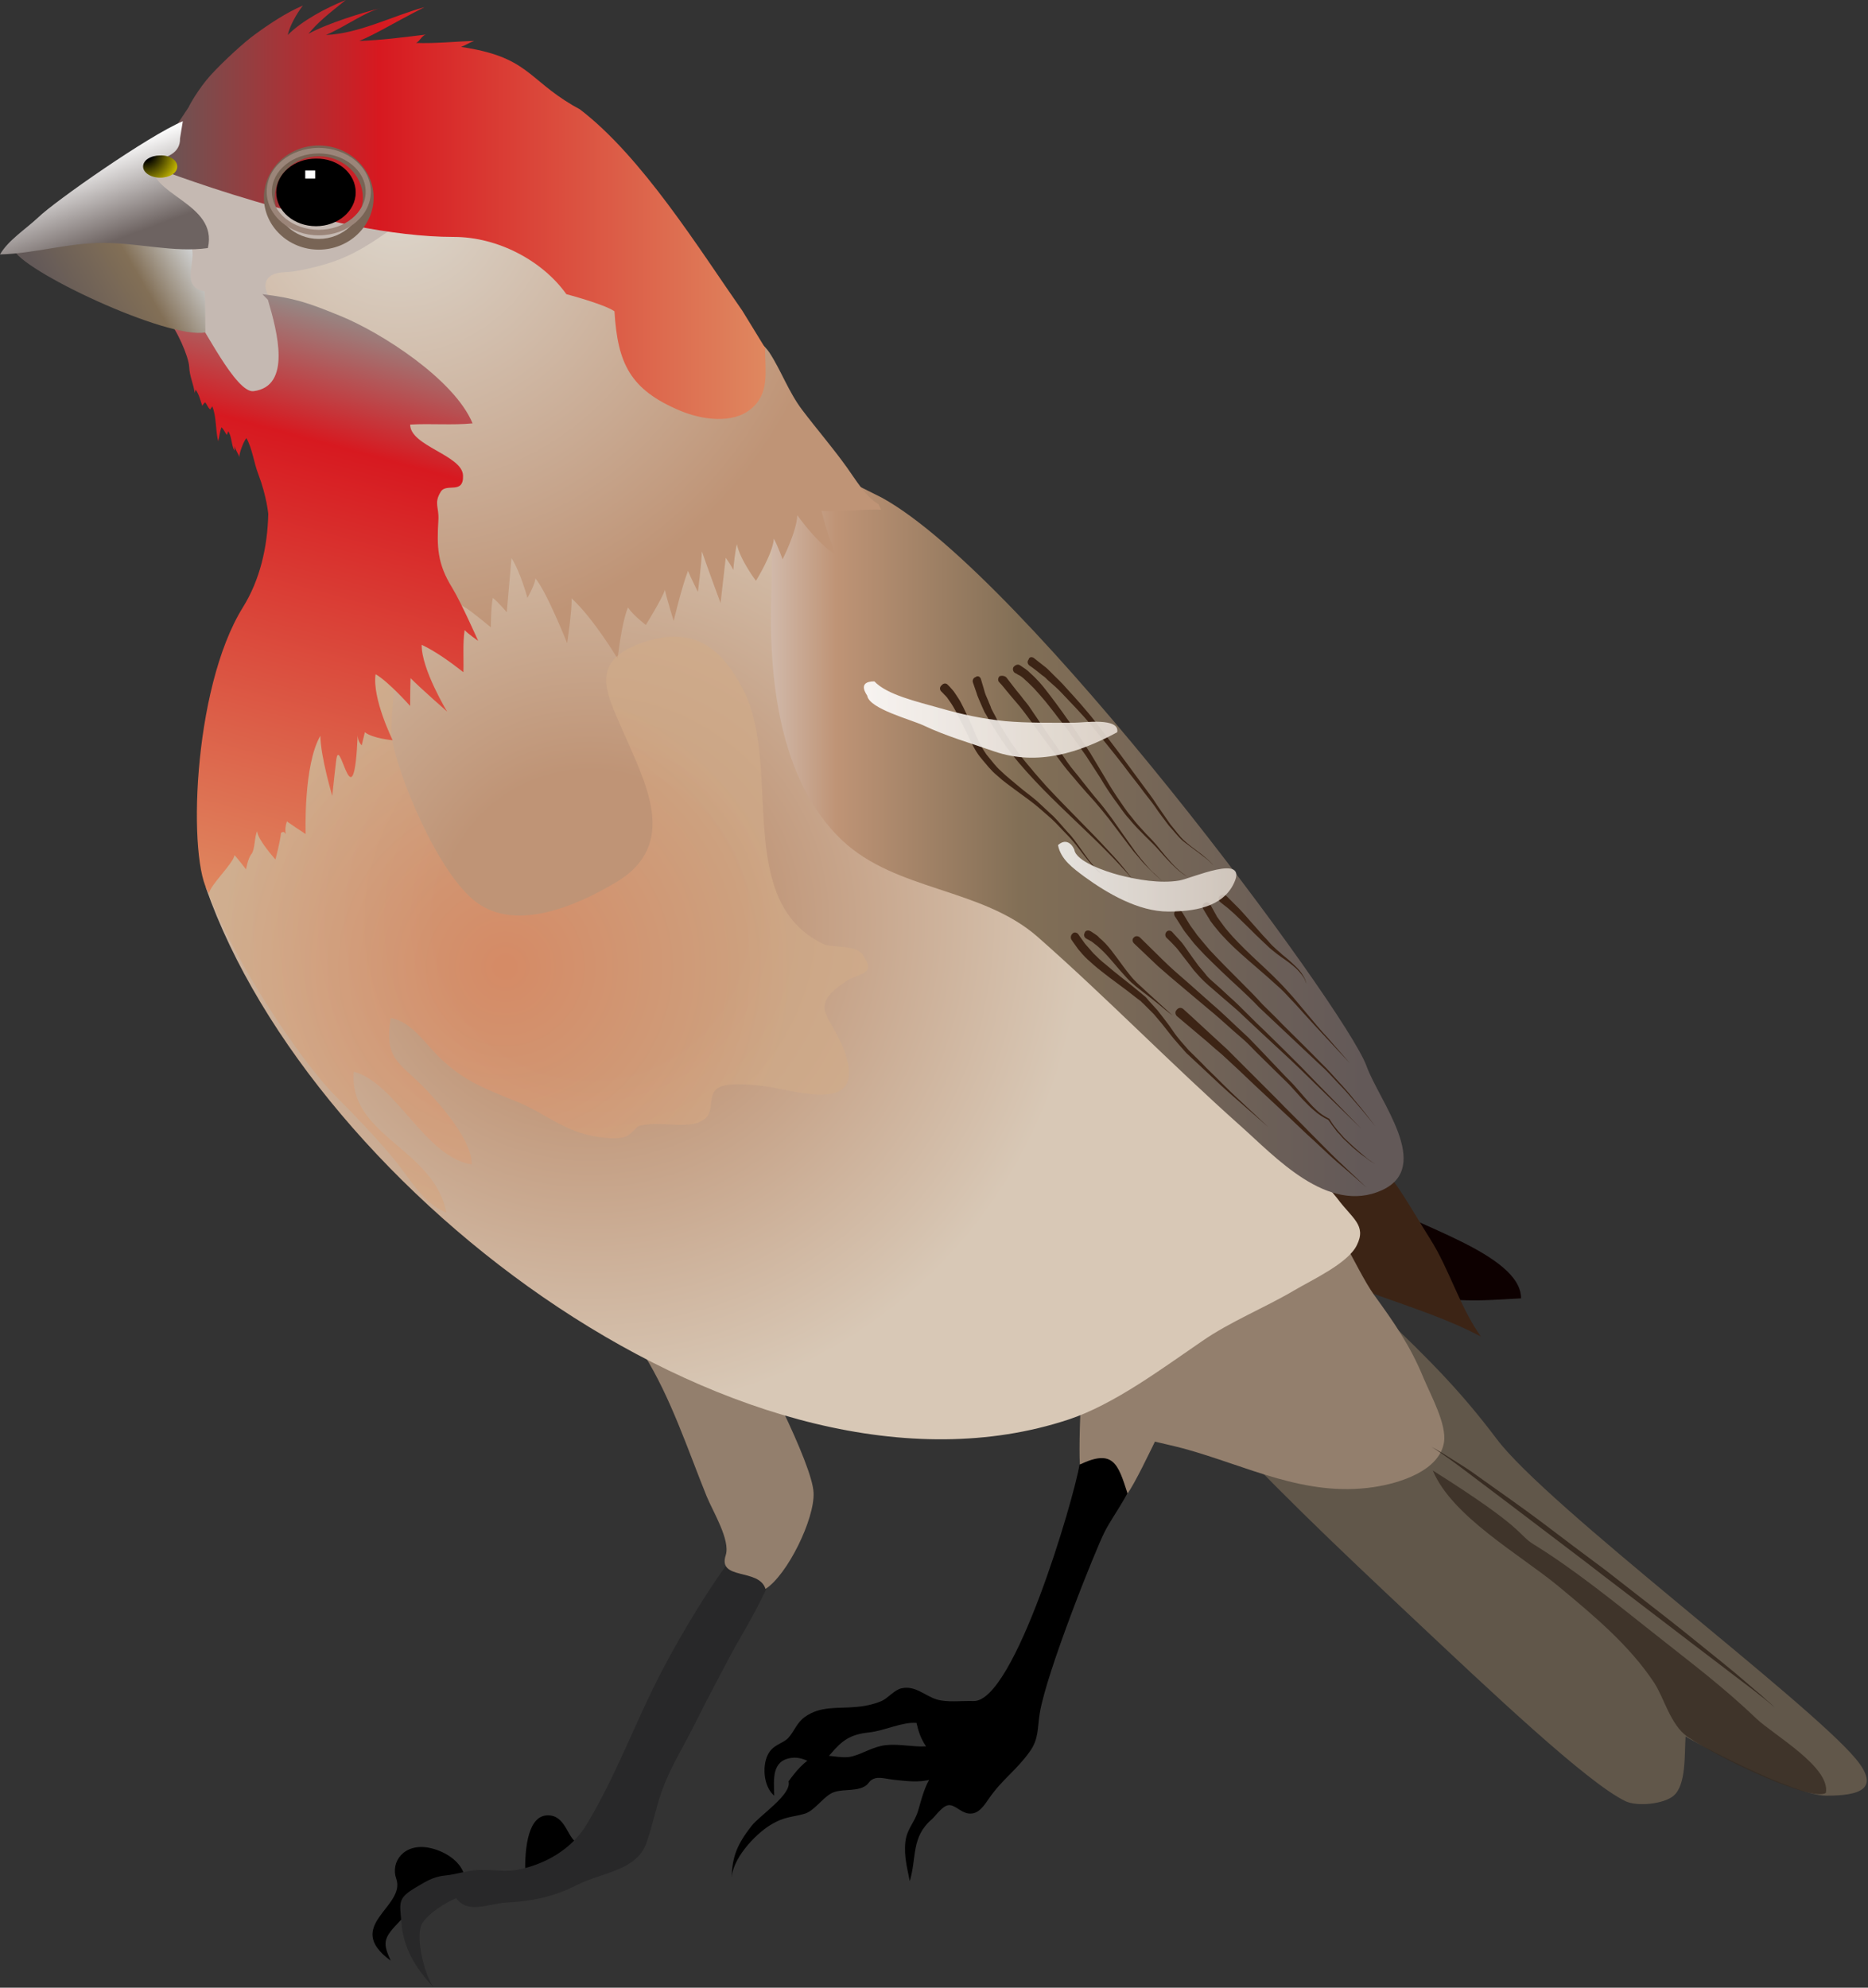 
        <svg xmlns:rdf="http://www.w3.org/1999/02/22-rdf-syntax-ns#" xmlns="http://www.w3.org/2000/svg" xmlns:cc="http://creativecommons.org/ns#" xmlns:xlink="http://www.w3.org/1999/xlink" xmlns:dc="http://purl.org/dc/elements/1.1/" x="0px" y="0px" width="470" height="500" viewBox="0 0 470 500" xml:space="preserve">
            <rect x="0" y="0" width="470" height="500" fill="#333333" stroke="none"/>
            <title>House finch (carpodacus mexicanus)</title>
            <desc xmlns:ian_image_library="https://ian.umces.edu/media-library/">
                <ian_image_library:title>House finch (carpodacus mexicanus)</ian_image_library:title>
                <ian_image_library:descr>Adult Hawai'ian finch standing</ian_image_library:descr>
                <ian_image_library:scene>
                    <ian_image_library:contains>finch, bird, hawaii, nps</ian_image_library:contains>
                    <ian_image_library:when>2015-01-01</ian_image_library:when>
                </ian_image_library:scene>
            </desc>
            
<g>
	<g>
		<path fill="#3C2415" d="M325,337.2c3.2,2.4,6.7,3.8,10.4,5.2c1.8,0.7,3.7,1.4,5.5,2.2c1.8,0.8,3.6,1.8,5,3.1
			c-3.5-1.7-7.2-2.8-10.9-4.1c-1.8-0.7-3.7-1.5-5.4-2.5C327.8,339.9,326.2,338.7,325,337.2z"/>
	</g>
	<g>
		<path fill="#3C2415" d="M329.7,351.4c1,1.6,2.6,2.6,4.3,3.3c1.7,0.7,3.5,1.1,5.4,1.4c1.8,0.3,3.7,0.6,5.6,0.9
			c1.9,0.3,3.8,0.5,5.6,1.1c-3.8,0-7.6,0-11.4-0.7c-1.9-0.4-3.8-0.8-5.5-1.8C331.9,354.7,330.3,353.3,329.7,351.4z"/>
	</g>
	<g>
		<path fill="#3C2415" d="M335.4,364.7c2.6,0.3,5.1,0.7,7.6,1.1c2.5,0.4,5.1,0.9,7.5,1.8c-2.6,0-5.2-0.2-7.7-0.6
			C340.3,366.5,337.7,365.9,335.4,364.7z"/>
	</g>
	<g>
		<path fill="#3C2415" d="M305,343.8c1.1,0.3,2.2,0.8,3.3,1.4c1,0.6,2,1.3,2.8,2.2c0.8,0.9,1.5,2,1.7,3.3c0.3,1.2,0.2,2.5-0.3,3.6
			c-0.1-1.2-0.2-2.3-0.6-3.3c-0.4-1-1-1.9-1.7-2.7C308.8,346.6,306.9,345.3,305,343.8z"/>
	</g>
	<g>
		<path fill="#3C2415" d="M319.3,344.7c1.1,1.1,2,2.1,3,3.2c0.9,1.1,1.9,2.1,2.7,3.4c-1.5-0.5-2.7-1.5-3.7-2.6
			c-0.5-0.6-0.9-1.2-1.3-1.9C319.7,346.2,319.4,345.5,319.3,344.7z"/>
	</g>
	<g>
		<path fill="#3C2415" d="M315.5,362.8c1,0.2,2,0.6,2.9,1c0.9,0.4,1.8,0.9,2.6,1.4c1.7,1,3.3,2.1,5,3.3c-1-0.1-2-0.4-2.9-0.8
			c-0.9-0.4-1.8-0.9-2.7-1.4C318.6,365.2,317.1,364.1,315.5,362.8z"/>
	</g>
	<g>
		<path fill="#3C2415" d="M289.9,354.2c1.1,0.4,2.1,0.8,3.1,1.2c1,0.4,2,0.9,3,1.3c2,1,3.9,2.3,5.3,4.1c-1-0.6-1.9-1.1-2.9-1.6
			l-2.9-1.5C293.5,356.8,291.5,355.8,289.9,354.2z"/>
	</g>
	<g>
		<path fill="#3C2415" d="M301.2,331.5c2.7-0.3,5.3-0.1,8,0.4c2.6,0.6,5.2,1.6,7.2,3.4c-1.3-0.4-2.5-0.9-3.7-1.2
			c-1.2-0.4-2.5-0.7-3.8-0.9C306.4,332.5,303.8,332.1,301.2,331.5z"/>
	</g>
	<g>
		<path fill="#3C2415" d="M317.4,327.7c2.7-0.5,5.4-0.6,8.1-0.6c2.7,0,5.4,0.1,8.1,0.6c-2.7,0.5-5.4,0.6-8.1,0.6
			C322.7,328.3,320.1,328.1,317.4,327.7z"/>
	</g>
	<g>
		<path fill="#3C2415" d="M306.9,323.9c2.2,0.1,4.3-0.2,6.3-0.8c2-0.6,4-1.3,6-2.1c2-0.8,4-1.6,6-2.3c2-0.7,4.2-1.3,6.4-1.4
			c-2.1,0.6-4,1.4-6,2.3c-2,0.9-3.9,1.8-5.9,2.6c-2,0.8-4.1,1.5-6.2,1.9C311.3,324.4,309,324.5,306.9,323.9z"/>
	</g>
	<g>
		<path fill="#3C2415" d="M280.4,333.4c1.2,0.1,2.3,0.6,3.3,1.4c1,0.8,1.7,1.8,2.3,2.8c0.6,1,1.1,2.1,1.5,3.1c0.5,1,0.9,2.1,1.4,3.1
			c-0.9-0.7-1.7-1.7-2.3-2.7c-0.6-1-1.2-2-1.7-3c-0.6-1-1.2-1.9-1.9-2.7C282.3,334.6,281.4,334,280.4,333.4z"/>
	</g>
	<g>
		<path fill="#3C2415" d="M260.4,322c1.9,1.7,3.9,3.2,5.9,4.8c1,0.8,1.9,1.7,2.8,2.6c0.9,1,1.6,2,2.3,3.2c0.6,1.1,1.2,2.3,1.5,3.6
			c0.3,1.3,0.6,2.5,0.8,3.7c0.2,1.2,0.5,2.4,0.9,3.6c0.4,1.2,1.1,2.2,1.9,3.2c-1-0.8-1.8-1.8-2.5-2.9c-0.6-1.1-1-2.4-1.3-3.6
			c-0.6-2.5-1.1-4.8-2.4-6.9c-1.2-2.1-2.8-4-4.7-5.7C263.8,325.8,262,324,260.4,322z"/>
	</g>
	<g>
		<path fill="#3C2415" d="M188.3,278.3c0.7,2.4,2.3,4.5,4.2,6.1c1.9,1.6,4,2.9,6.2,4.1c4.4,2.5,8.9,4.6,13.2,7.3
			c2.2,1.3,4.3,2.8,6.2,4.6c0.5,0.4,0.9,0.9,1.4,1.2c0.5,0.4,0.9,0.7,1.4,1.1c1,0.6,2.1,1.2,3.2,1.6c4.5,1.8,9.6,2.1,14.6,3.2
			c1.2,0.3,2.5,0.6,3.7,1c1.2,0.4,2.5,1,3.5,1.4c2.3,0.9,4.6,1.5,7.1,2c4.9,0.9,9.9,0.9,14.9,1.3c2.5,0.2,5,0.4,7.6,0.9
			c2.5,0.5,5,1.3,7.2,2.6c2.2,1.2,4.3,2.8,6.3,4.2c2.1,1.4,4.2,2.8,6.5,3.8c-2.4-0.9-4.6-2.1-6.7-3.4c-2.1-1.3-4.2-2.7-6.5-3.8
			c-2.2-1.1-4.6-1.8-7-2.2c-2.4-0.4-4.9-0.5-7.4-0.6c-5-0.2-10.1-0.2-15.1-1c-2.5-0.4-5-1.1-7.4-2c-1.2-0.5-2.3-1-3.5-1.4
			c-1.2-0.4-2.3-0.7-3.5-1c-4.8-1.1-9.9-1.4-14.8-3.4c-1.2-0.5-2.4-1.1-3.5-1.8c-0.5-0.4-1.1-0.8-1.6-1.2c-0.5-0.4-1-0.9-1.4-1.3
			c-1.8-1.7-3.8-3.2-5.8-4.6c-4.1-2.8-8.6-5.1-12.9-7.7c-2.1-1.3-4.2-2.8-6.1-4.6C190.4,283,188.8,280.8,188.3,278.3z"/>
	</g>
	<g>
		<path fill="#3C2415" d="M274.7,301.1c0.7-0.4,1.5-0.7,2.3-0.8c0.4-0.1,0.8-0.1,1.2-0.2c0.4-0.1,0.8-0.1,1.2-0.1
			c1.6-0.1,3.2-0.1,4.9,0c3.2,0.2,6.4,0.7,9.6,1.5c0.8,0.2,1.6,0.5,2.4,0.8c0.4,0.2,0.8,0.3,1.2,0.5c0.4,0.2,0.8,0.4,1.1,0.7
			c1.4,1,2.6,2.1,3.7,3.3c2.2,2.5,3.8,5.4,4.7,8.5c-1.8-2.6-3.8-5.1-6.1-7.2c-1.1-1-2.3-2-3.6-2.7c-1.2-0.8-2.6-1.2-4.1-1.6
			c-3-0.9-6.1-1.4-9.1-2c-1.5-0.2-3.1-0.5-4.7-0.7c-0.8-0.1-1.6-0.2-2.3-0.2c-0.4,0-0.8,0-1.2,0C275.4,300.9,275.1,301,274.7,301.1z
			"/>
	</g>
	<g>
		<path fill="#3C2415" d="M237.9,281.9c4.2,1.5,8.5,1.6,12.8,1.1c4.3-0.4,8.7-1.2,13.2-0.6c2.2,0.3,4.5,1.2,6.4,2.3
			c1.9,1.1,3.8,2.3,5.6,3.4c1.8,1.1,3.7,2.1,5.8,2.6c2.1,0.6,4.2,0.7,6.4,0.7c-2.1,0.4-4.4,0.5-6.6,0.2c-2.2-0.3-4.4-1.2-6.3-2.2
			c-2-1-3.8-2.2-5.7-3.1c-1.9-1-3.8-1.7-5.9-2c-4.1-0.6-8.5,0.1-12.9,0.2c-2.2,0.1-4.4,0-6.6-0.4C242,283.7,239.8,283,237.9,281.9z"
			/>
	</g>
	<g>
		<path fill="#3C2415" d="M218.7,258.4c4.2,1.8,8.5,3,12.9,3.9c4.4,0.9,8.8,1.5,13.3,1.9c4.5,0.5,9,0.7,13.5,1
			c4.5,0.2,9,0.4,13.5,0.8c-4.5,0.4-9,0.6-13.6,0.6c-4.5,0-9.1-0.1-13.6-0.6c-4.5-0.5-9-1.1-13.4-2.3
			C226.8,262.5,222.5,260.9,218.7,258.4z"/>
	</g>
	<g>
		<path fill="#3C2415" d="M212.1,306.8c1.3,2.8,2.5,5.7,3.5,8.6c1,2.9,1.8,5.9,2.4,9c0.6,3,1,6.1,1.1,9.2c0.1,3.1,0,6.2-0.3,9.3
			l-1.1-9.1c-0.4-3-0.9-6-1.5-9c-0.6-3-1.3-5.9-2-8.9C213.4,312.8,212.7,309.8,212.1,306.8z"/>
	</g>
	<g>
		<path fill="#3C2415" d="M239.6,320.1c1.5,1.3,2.6,2.9,3.8,4.3c0.6,0.8,1.2,1.5,1.8,2.2c0.6,0.7,1.3,1.4,2,2
			c-1-0.2-1.9-0.7-2.7-1.3c-0.8-0.6-1.5-1.4-2.1-2.1C241.2,323.6,240.3,321.9,239.6,320.1z"/>
	</g>
	<g>
		<path fill="#3C2415" d="M230.1,339.1c1.3,0.8,2.6,1.6,3.9,2.3c1.3,0.7,2.7,1.4,4.1,2c1.4,0.7,2.7,1.3,4.1,2c1.4,0.7,2.7,1.4,4,2.3
			c-3-0.8-5.8-1.9-8.6-3.2c-1.4-0.7-2.8-1.4-4-2.3C232.3,341.3,231,340.3,230.1,339.1z"/>
	</g>
	<g>
		<path fill="#3C2415" d="M227.2,343.8c2.6,1.9,5.5,3.2,8.4,4.6c1.4,0.7,2.9,1.4,4.3,2.4c1.4,0.9,2.7,2,3.5,3.5
			c-1.2-1.1-2.6-1.9-4-2.6c-1.4-0.7-2.9-1.4-4.3-2.1c-1.4-0.7-2.9-1.5-4.3-2.4C229.5,346.2,228.2,345.1,227.2,343.8z"/>
	</g>
	<g>
		<path fill="#3C2415" d="M213,347.6c1.1,1.5,2.3,2.9,3.6,4.1c1.3,1.3,2.7,2.4,4.1,3.5c1.4,1.1,2.9,2.1,4.5,3.1
			c1.6,0.9,3.2,1.8,4.9,2.5c-1.9-0.2-3.6-0.9-5.3-1.7c-1.7-0.8-3.3-1.8-4.8-2.9c-1.5-1.2-2.9-2.4-4.1-3.9
			C214.7,350.9,213.6,349.4,213,347.6z"/>
	</g>
	<g>
		<path fill="#754C29" d="M327.8,375.6c3,3,5.9,6,9,8.8c3,2.9,6,5.8,9.1,8.7l18.2,17.4c6,5.8,12.1,11.6,18.1,17.5l9,8.8l9,8.9
			c-3.3-2.7-6.4-5.5-9.6-8.2l-9.4-8.4c-6.2-5.6-12.3-11.4-18.4-17.2c-6-5.8-12-11.7-17.9-17.7c-2.9-3-5.8-6-8.7-9.1
			C333.3,381.9,330.5,378.8,327.8,375.6z"/>
	</g>
	<g>
		<path fill="#3C2415" d="M182.6,301.6c-0.1,1.4,0.2,2.7,0.7,3.9c0.5,1.3,1.1,2.5,1.8,3.6c1.4,2.3,2.9,4.6,4.3,6.9
			c0.7,1.2,1.3,2.4,1.7,3.7c0.4,1.3,0.7,2.7,1,4c0.3,1.3,0.6,2.6,1.5,3.7c0.8,1.1,2,1.7,3.3,2.2c-1.3-0.3-2.6-0.9-3.5-2
			c-0.9-1.1-1.4-2.4-1.7-3.7c-0.4-1.3-0.6-2.6-1-3.9c-0.4-1.3-1-2.4-1.7-3.6c-1.4-2.3-2.9-4.6-4.2-7c-0.6-1.2-1.2-2.4-1.6-3.8
			C182.6,304.3,182.4,302.9,182.6,301.6z"/>
	</g>
	<g>
		<path fill="#3C2415" d="M180.3,314.9c-0.2-1.2-0.7-2.3-1.3-3.3c-0.6-1-1.3-2-2-2.9c-1.4-1.9-3-3.6-4.5-5.6c-1.4-2-2.4-4.2-3.4-6.3
			c-0.5-1.1-1-2.1-1.6-3.2c-0.6-1-1.2-2.1-2-2.9c1.8,1.6,2.8,3.8,3.9,5.9c1.1,2.1,2.1,4.3,3.5,6.2c1.4,1.9,3,3.7,4.4,5.6
			C178.7,310.3,180,312.5,180.3,314.9z"/>
	</g>
	<g>
		<path fill="#3C2415" d="M169.8,312.3c0.3,2.1,1.1,4.1,2.2,5.9c1.1,1.8,2.5,3.4,3.9,4.9c1.5,1.5,3,3,4.3,4.7
			c0.7,0.8,1.3,1.7,1.8,2.6c0.5,0.9,1,1.9,1.5,2.8c0.5,0.9,1,1.8,1.7,2.6c0.7,0.8,1.5,1.4,2.3,2.1l4.8,4.1c3.2,2.7,6.7,5.2,10.9,6.2
			c-2.1-0.4-4.1-1.2-5.9-2.2c-1.8-1.1-3.6-2.3-5.2-3.6c-1.7-1.3-3.2-2.7-4.9-4.1c-0.8-0.7-1.7-1.3-2.4-2.1c-0.7-0.8-1.3-1.7-1.8-2.7
			c-0.5-0.9-0.9-1.9-1.4-2.8c-0.5-0.9-1.1-1.7-1.8-2.6c-1.3-1.6-2.8-3.1-4.2-4.7c-1.4-1.6-2.8-3.2-3.8-5.1
			C170.7,316.4,170.1,314.4,169.8,312.3z"/>
	</g>
	<g>
		<path fill="#3C2415" d="M200.4,328.6c0.5,0.5,1,0.9,1.5,1.3l1.6,1.3c0.5,0.4,1.1,0.9,1.6,1.3c0.5,0.4,1.1,0.9,1.7,1.1
			c-0.7,0-1.4-0.4-2-0.7c-0.6-0.4-1.2-0.8-1.7-1.2c-0.5-0.4-1-0.9-1.5-1.4C201.2,329.8,200.7,329.3,200.4,328.6z"/>
	</g>
	<g>
		<path fill="#3C2415" d="M137.8,315.1c2.1,1.4,3.7,3.5,5.1,5.6c1.4,2.1,2.6,4.3,4,6.4c1.3,2.1,2.8,4.1,4.8,5.7
			c1.9,1.6,4.3,2.5,6.8,2.9l-1.9-0.2c-0.6-0.1-1.2-0.3-1.8-0.5c-0.6-0.2-1.2-0.5-1.7-0.8c-0.6-0.3-1.1-0.7-1.6-1
			c-2.1-1.5-3.6-3.6-5-5.8c-1.3-2.2-2.5-4.4-3.8-6.5C141.2,318.8,139.7,316.7,137.8,315.1z"/>
	</g>
	<g>
		<path fill="#3C2415" d="M147.8,285.2c2.3,0.8,4.1,2.6,5.7,4.4c1.6,1.8,2.9,3.9,4.1,6c0.6,1,1.1,2.2,1.3,3.5
			c0.2,1.2,0.3,2.4,0.4,3.6c0.1,1.2,0.3,2.4,0.8,3.4c0.3,0.5,0.6,1,1.1,1.4c0.2,0.2,0.5,0.3,0.7,0.5l0.8,0.4
			c-1.2-0.3-2.2-1.1-2.9-2.1c-0.6-1.1-0.9-2.3-1-3.5c-0.2-1.2-0.2-2.4-0.5-3.6c-0.2-1.2-0.7-2.2-1.3-3.3c-1.1-2.1-2.5-4.1-3.9-6
			c-0.7-0.9-1.5-1.8-2.4-2.6C149.8,286.4,148.9,285.7,147.8,285.2z"/>
	</g>
	<g>
		<path fill="#3C2415" d="M146.7,298.4c0.5,1.7,1.4,3.2,2.4,4.7c1,1.4,2.1,2.8,3.3,4.1c1.1,1.3,2.3,2.7,3.4,4.1
			c1.1,1.4,2.1,2.9,2.6,4.6c-0.8-1.6-1.9-3-3-4.3c-1.1-1.3-2.3-2.7-3.5-4c-1.1-1.4-2.3-2.7-3.2-4.2
			C147.8,301.8,147,300.1,146.7,298.4z"/>
	</g>
	<g>
		<path fill="#3C2415" d="M153.8,311.2c0.2,1,0.6,1.9,1.1,2.8c0.5,0.8,1.1,1.6,1.8,2.4c1.3,1.5,2.8,2.8,4.2,4.3
			c0.7,0.7,1.3,1.5,2,2.2c0.7,0.7,1.4,1.4,2.2,2.1c1.5,1.3,3.1,2.6,4.7,3.7c-1.8-1-3.4-2.1-5-3.4c-1.6-1.2-3-2.8-4.3-4.2
			c-1.4-1.5-2.9-2.8-4.1-4.4C155.1,315,153.9,313.2,153.8,311.2z"/>
	</g>
	<g>
		<path fill="#3C2415" d="M126.1,303c2.1,1,3.9,2.5,5.7,4c1.8,1.5,3.5,3.1,5.3,4.6c1.8,1.5,3.8,2.7,5.8,3.8c2,1.2,4,2.3,6,3.6
			c-2-1.1-4.1-2.2-6.1-3.4c-2-1.2-4.1-2.3-5.9-3.8c-1.8-1.5-3.5-3.1-5.2-4.7C129.9,305.6,128.1,304.1,126.1,303z"/>
	</g>
	<g>
		<path fill="#3C2415" d="M123.2,311.2c2.2,1.2,3.9,3.1,5.6,4.8c0.9,0.9,1.7,1.7,2.7,2.5c0.9,0.8,2,1.5,3.1,1.9
			c-1.2-0.4-2.3-1-3.3-1.8c-1-0.8-1.9-1.6-2.7-2.5c-0.9-0.9-1.7-1.8-2.6-2.6C125.2,312.7,124.3,311.9,123.2,311.2z"/>
	</g>
	<g>
		<path fill="#3C2415" d="M99.7,289.1c1.1,1.8,2.4,3.3,3.8,4.8c1.4,1.5,2.9,2.9,4.3,4.4c1.5,1.5,2.7,3.1,4.3,4.4
			c1.5,1.4,3.2,2.6,5.1,3.4c-1.9-0.7-3.7-1.9-5.2-3.3c-1.6-1.3-2.9-3-4.3-4.4c-1.4-1.5-2.9-2.9-4.3-4.4
			C102,292.6,100.7,290.9,99.7,289.1z"/>
	</g>
	<g>
		<path fill="#3C2415" d="M124.7,293.4c0.1,0.7,0.5,1.4,1,1.9c0.5,0.6,1,1.1,1.6,1.5c1.1,0.9,2.4,1.7,3.6,2.5
			c0.6,0.4,1.2,0.9,1.8,1.4c0.5,0.5,1,1.1,1.5,1.6c0.5,0.5,1,1.1,1.5,1.6c0.5,0.5,1.1,1,1.8,1.2c-1.4-0.4-2.5-1.6-3.5-2.6
			c-0.5-0.5-1-1.1-1.5-1.6c-0.5-0.5-1.1-0.9-1.7-1.3c-1.2-0.8-2.5-1.6-3.6-2.6C125.9,296.1,124.9,294.9,124.7,293.4z"/>
	</g>
	<g>
		<path fill="#3C2415" d="M94.4,279.5c3.6,3.4,7,7,10.7,10.2c1.9,1.6,3.8,3.2,5.9,4.5c2.1,1.3,4.2,2.5,6.5,3.4
			c-2.3-0.8-4.6-1.9-6.6-3.3c-2.1-1.3-4.1-2.8-5.9-4.4C101.2,286.7,97.8,283.1,94.4,279.5z"/>
	</g>
	<g>
		<path fill="#3C2415" d="M70.2,234.3c1.6,1.5,2.1,3.6,2.7,5.7c0.5,2.1,0.8,4.2,1.2,6.2c0.4,2.1,0.8,4.2,1.6,6.1
			c1,1.8,2.2,3.6,3.1,5.5c0.5,1,0.8,2,1.1,3c0.3,1,0.6,2,0.9,3c0.7,2,1.5,3.9,2.5,5.8c1,1.9,2,3.7,3.2,5.5c1.1,1.8,2.4,3.5,3.7,5.1
			c-2.8-3.2-5.1-6.7-7.1-10.5c-1-1.9-1.8-3.8-2.5-5.8c-0.4-1-0.6-2-0.9-3c-0.3-1-0.7-2-1.1-2.9c-0.9-1.9-2.1-3.6-3-5.6
			c-0.8-2-1.2-4.1-1.5-6.2c-0.4-2.1-0.7-4.2-1.1-6.2C72.3,238,71.7,235.8,70.2,234.3z"/>
	</g>
	<g>
		<path fill="#3C2415" d="M75.9,233.6c-0.4,0.1-0.7,0.3-0.8,0.7l0,0c2,3.3,3.2,7.1,4.5,10.7c0.6,1.8,1.2,3.7,2,5.5
			c0.7,1.8,1.5,3.6,2.5,5.2c-2.2-3.2-3.5-6.9-4.8-10.6c-1.2-3.7-2.4-7.4-4.2-10.8l0,0l0,0C75.2,233.9,75.6,233.7,75.9,233.6z"/>
	</g>
	<g>
		<path fill="#3C2415" d="M89.1,261.4c1.8,2.3,3.4,4.7,5.1,7.1c1.7,2.4,3.3,4.8,5.2,7c1.8,2.3,3.7,4.5,5.8,6.5c2.1,2,4.5,3.7,7.1,5
			c-2.7-1-5.2-2.7-7.4-4.6c-2.2-1.9-4.1-4.2-6-6.4c-1.8-2.3-3.5-4.7-5.1-7.2C92.2,266.3,90.6,263.8,89.1,261.4z"/>
	</g>
	<g>
		<path fill="#3C2415" d="M91.2,250.7c1.5,1.7,2.9,3.4,4.3,5.2c1.4,1.8,2.7,3.6,4.1,5.3l4,5.4c1.3,1.8,2.7,3.6,4,5.4
			c-1.5-1.7-2.9-3.4-4.3-5.1c-1.4-1.7-2.8-3.5-4.1-5.3l-4-5.4C93.8,254.4,92.5,252.5,91.2,250.7z"/>
	</g>
	<g>
		<path fill="#3C2415" d="M112.2,278.1c0.3,0.8,0.7,1.4,1.2,2c0.5,0.6,1.1,1.1,1.7,1.6c1.2,1,2.5,1.9,3.9,2.8c1.3,0.9,2.5,2,3.8,2.9
			c1.3,1,2.6,1.8,4,2.7c-1.5-0.7-2.9-1.4-4.2-2.3c-1.4-0.9-2.6-1.9-3.9-2.8c-1.3-0.9-2.6-1.8-3.8-3
			C113.7,281,112.5,279.7,112.2,278.1z"/>
	</g>
	<g>
		<path fill="#3C2415" d="M85.2,231.5c0.6,1.1,1.1,2.4,1.6,3.6c0.5,1.2,0.9,2.4,1.4,3.6c0.4,1.2,1,2.4,1.6,3.5
			c0.6,1.1,1.3,2.2,2.2,3.2c-1-0.8-1.9-1.8-2.6-2.9c-0.7-1.1-1.3-2.3-1.8-3.5c-0.5-1.2-0.9-2.5-1.3-3.7
			C85.9,234,85.6,232.7,85.2,231.5z"/>
	</g>
	<g>
		<path fill="#3C2415" d="M128.9,270.3c0.6,1.5,1,3,1.5,4.4l1.2,4.4c0.4,1.5,0.8,2.9,1.3,4.3c0.5,1.4,1.1,2.7,2.1,4
			c-1.5-0.7-2.6-2-3.4-3.4c-0.8-1.4-1.4-2.9-1.8-4.4c-0.4-1.5-0.7-3.1-0.8-4.6C128.8,273.4,128.8,271.8,128.9,270.3z"/>
	</g>
	<g>
		<path fill="#3C2415" d="M161.7,253.9c1.9,2.5,3.4,5.4,4.6,8.2c1.3,2.9,2.3,5.8,3.5,8.7c0.6,1.4,1.2,2.9,1.8,4.2
			c0.6,1.4,1.5,2.6,2.4,3.9c1.8,2.5,3.9,4.9,5.5,7.7c-2.1-2.3-4.5-4.4-6.6-6.8c-1.1-1.2-2-2.5-2.8-4c-0.7-1.4-1.4-2.9-2-4.3
			c-1.2-2.9-2.1-5.9-3.1-8.9C164,259.7,162.9,256.8,161.7,253.9z"/>
	</g>
	<g>
		<path fill="#3C2415" d="M187.3,250c-0.3,1-0.1,2.1,0.2,3.1c0.3,1,0.8,1.9,1.3,2.8c1.1,1.8,2.4,3.5,3.7,5.1
			c0.7,0.8,1.4,1.6,2.1,2.3c0.7,0.8,1.5,1.4,2.3,2.2c0.8,0.7,1.6,1.5,2.2,2.5c0.6,0.9,1,1.9,1.3,3c-0.9-2-2.4-3.5-4.1-4.8
			c-0.8-0.6-1.7-1.3-2.5-2.1c-0.8-0.8-1.5-1.5-2.2-2.4c-1.4-1.7-2.7-3.4-3.7-5.4c-0.5-1-0.9-2-1.1-3.1
			C186.7,252.1,186.7,250.9,187.3,250z"/>
	</g>
	<g>
		<path fill="#3C2415" d="M210.8,234.3c2.5,0.3,4.8,1.3,6.8,2.8c2,1.5,3.7,3.4,4.6,5.7c-1.3-2.1-3-3.8-4.9-5.3
			C215.3,236.2,213.1,235.1,210.8,234.3z"/>
	</g>
	<g>
		<path fill="#3C2415" d="M137.8,258.5c0.6,1.5,1,3,1.3,4.5c0.3,1.5,0.6,3.1,0.8,4.7l0.7,4.7c0.2,1.6,0.5,3.1,0.8,4.6
			c-0.5-1.5-0.9-3-1.2-4.6c-0.3-1.5-0.5-3.1-0.8-4.7c-0.2-1.6-0.4-3.1-0.7-4.7C138.4,261.6,138.1,260.1,137.8,258.5z"/>
	</g>
	<g>
		<path fill="#3C2415" d="M150.3,266.7c1.1,1.5,2.2,3,3.1,4.7c0.9,1.6,1.6,3.4,2.1,5.2c0.4,1.8,0.6,3.7,0.7,5.6
			c0.1,1.9,0,3.7-0.1,5.6c-0.1-1.9-0.2-3.7-0.4-5.5c-0.2-1.8-0.4-3.7-0.8-5.4c-0.4-1.8-1.1-3.5-1.9-5.1
			C152.1,269.9,151.2,268.3,150.3,266.7z"/>
	</g>
	<g>
		<path fill="#3C2415" d="M126.8,235.8c1.1,1.2,2.5,2.1,3.8,3c1.3,0.9,2.7,1.9,3.8,3.1c1.1,1.3,1.8,2.9,2.2,4.4
			c0.4,1.6,0.7,3.2,1.2,4.7c-0.7-1.5-1.1-3.1-1.7-4.6c-0.5-1.5-1.1-3-2.2-4.2c-1-1.2-2.3-2.2-3.6-3.2
			C129,238.1,127.7,237.1,126.8,235.8z"/>
	</g>
	<g>
		<path fill="#3C2415" d="M128.6,205.2c0.2,2.4,0.8,4.8,1.5,7.1c0.8,2.3,1.6,4.6,2.5,6.8c0.4,1.1,0.8,2.3,1.2,3.5
			c0.4,1.2,0.7,2.4,0.8,3.6c0.2,1.2,0.3,2.4,0.6,3.6c0.3,1.2,0.7,2.3,1.5,3.2c-0.9-0.8-1.5-2-1.8-3.1c-0.4-1.2-0.6-2.4-0.8-3.6
			c-0.4-2.4-1.3-4.6-2.1-6.9c-0.8-2.3-1.7-4.6-2.4-6.9c-0.3-1.2-0.6-2.4-0.8-3.6C128.6,207.6,128.5,206.4,128.6,205.2z"/>
	</g>
	<g>
		<path fill="#3C2415" d="M146.7,205.9c0.7,2.2,1.6,4.3,2.8,6.2c1.2,2,2.5,3.8,4,5.5c1.5,1.7,3.2,3.2,5,4.6c1.8,1.3,3.8,2.5,6,3.3
			c-2.2-0.6-4.3-1.6-6.2-2.9c-1.9-1.3-3.7-2.8-5.2-4.5c-1.5-1.7-2.9-3.6-4-5.7C148,210.3,147.1,208.1,146.7,205.9z"/>
	</g>
	<g>
		<path fill="#3C2415" d="M165.9,232.9c0.6,1.4,0.9,2.8,1.2,4.3c0.3,1.4,0.6,2.8,1,4.3c-0.9-1.2-1.3-2.7-1.6-4.2
			C166.2,235.8,166.1,234.4,165.9,232.9z"/>
	</g>
	<g>
		<path fill="#3C2415" d="M114.3,246.1c0.2,1.2,0.5,2.5,0.9,3.6c0.4,1.2,0.7,2.4,1.2,3.6c0.4,1.2,0.9,2.3,1.4,3.5
			c0.5,1.1,1.1,2.2,1.9,3.2c-0.9-0.8-1.7-1.9-2.3-3c-0.6-1.1-1.1-2.3-1.6-3.5c-0.4-1.2-0.8-2.4-1-3.6
			C114.5,248.6,114.3,247.3,114.3,246.1z"/>
	</g>
	<g>
		<path fill="#3C2415" d="M107.6,235c0.3,3.7,0.8,7.4,1.8,11c-0.9-1.7-1.4-3.5-1.7-5.4C107.4,238.8,107.3,236.9,107.6,235z"/>
	</g>
	<g>
		<path fill="#3C2415" d="M104,252.8l2.9,4.5c1,1.5,2,3,3.1,4.4c1.1,1.4,2.2,2.8,3.5,4c1.3,1.3,2.6,2.4,4.1,3.4
			c-1.6-0.8-3.1-1.9-4.4-3.1c-1.3-1.2-2.5-2.6-3.7-4c-1.1-1.4-2.1-3-3-4.5C105.6,256,104.8,254.5,104,252.8z"/>
	</g>
	<g>
		<path fill="#3C2415" d="M172,219c2,1.5,3.5,3.6,4.7,5.8c1.2,2.2,2,4.6,2.9,6.9c0.8,2.3,1.6,4.6,2.6,6.8c1,2.2,2.2,4.3,3.8,6.1
			c-2.1-1.3-3.8-3.3-5.1-5.5c-1.3-2.2-2.2-4.5-3-6.8c-0.8-2.3-1.6-4.6-2.4-6.9C174.5,223.2,173.4,221.1,172,219z"/>
	</g>
	<g>
		<path fill="#3C2415" d="M186.9,231.8c1.6,2,3,4,4.6,5.7c1.6,1.8,3.5,3.3,5.6,4.1c2.1,0.9,4.5,0.7,7.1,1.2c1.3,0.3,2.6,0.8,3.6,1.6
			c1,0.8,1.9,1.6,2.9,2.3c-1.2-0.3-2.3-1-3.4-1.5c-1.1-0.6-2.2-0.8-3.3-0.9c-1.2-0.1-2.4-0.1-3.7-0.2c-1.3-0.1-2.6-0.3-3.9-0.8
			c-2.5-1-4.5-2.9-6-4.9C188.9,236.4,187.8,234.2,186.9,231.8z"/>
	</g>
	<g>
		<path fill="#3C2415" d="M175.2,185.2c0.3,1.4,1.1,2.6,1.9,3.8c0.8,1.1,1.8,2.2,2.6,3.5c0.8,1.2,1.2,2.7,1.3,4.2
			c0.1,1.5,0.1,2.9,0.2,4.3c0,2.8,0.8,5.6,2.3,8c1.5,2.4,3.7,4.3,5.9,6.2c-2.3-1.6-4.6-3.5-6.3-5.9c-1.7-2.4-2.5-5.3-2.6-8.2
			c-0.1-2.9,0.2-5.8-1.3-8.3c-0.7-1.2-1.6-2.3-2.4-3.5C176.1,188,175.4,186.7,175.2,185.2z"/>
	</g>
	<g>
		<path fill="#3C2415" d="M146.7,232.6c1.3,0.7,2.4,1.8,3.3,3c0.9,1.2,1.5,2.6,1.7,4.1C150.4,237,148.7,234.7,146.7,232.6z"/>
	</g>
	<g>
		<path fill="#3C2415" d="M144.6,250.3c0.6,1.2,1.2,2.3,1.9,3.4c0.7,1.1,1.3,2.2,2,3.3c-1.1-0.8-1.9-1.9-2.6-3
			C145.3,252.9,144.7,251.7,144.6,250.3z"/>
	</g>
	<g>
		<path fill="#3C2415" d="M166.6,254.6c0.3,1.2,0.9,2.3,1.7,3.3c0.7,1,1.5,1.9,2.3,2.8c1.7,1.8,3.5,3.4,5.4,5
			c1.8,1.6,3.8,3.1,5.7,4.7c1.9,1.6,3.7,3.2,5.6,4.9c-2-1.5-3.9-3-5.9-4.5c-1.9-1.5-3.9-3-5.8-4.6c-1.9-1.6-3.7-3.3-5.3-5.1
			c-0.8-0.9-1.6-1.9-2.2-3C167.4,257,166.8,255.8,166.6,254.6z"/>
	</g>
	<g>
		<path d="M144.6,463.1c-2-1.6-2.7-7-7.4-6.4c-4.7,0.7-5.3,9.5-5,15.9c4.1,0.5,10.6-2.6,13.8-4.9L144.6,463.1z"/>
		<path d="M116.8,471.6c-1-3.6-5.2-6.1-8.9-6.8c-6.3-1.2-9.7,3.6-8.2,7.8c2.5,7.1-13.5,11.8-1.4,20.6c-1.9-4.2-2-5.5,1.7-9.3
			c3.1-3.3,9.7-10.7,15.4-9.9L116.8,471.6z"/>
		<path fill="#282829" d="M194.7,394.4c-1.3,5.8-7.9,16.5-10.7,21.6c-3,5.7-6.1,11.5-9,17.3c-2.9,5.9-6.3,11.1-8.5,17.3
			c-1.5,4.2-2.4,9-3.9,13.1c-2.5,6.9-11.2,7.3-17.5,10.5c-5.6,2.9-11.4,4.1-17.8,4.4c-4.1,0.2-9.6,3-12.5-1.1
			c-2.5,0.9-7.9,4.4-8.8,6.8c-1.4,3.6,0.9,12.8,3.1,15.6c-4.5-4.7-7.6-9.8-8.1-16.3c-0.4-4.8-1-6,3.1-8.5c2.6-1.5,4.6-3,7.8-3.3
			c3-0.3,5.7-1.3,8.5-1.4c3.4-0.2,6.6,0.6,10-0.1c6.7-1.3,13.4-5.1,17.1-11.2c7.5-12.3,12.4-26.1,19.1-38.9
			c5.5-10.4,12.2-21.5,19.2-30.6L194.7,394.4z"/>
	</g>
	<path d="M271.6,368.5c-1.4,8.5-16.4,59.8-26.7,59.4c-2.9-0.1-6.6,0.4-9.2-0.4c-3-0.9-5.4-3.6-8.9-2.8c-1.8,0.4-3.4,2.5-5,3.2
		c-2.2,0.9-4.2,1.3-6.6,1.5c-4.5,0.4-8.8-0.3-12.7,2.5c-2.1,1.5-2.6,3.6-4.2,5.3c-1.2,1.3-3.4,1.6-4.7,3.5c-2,2.9-1.6,8.7,1.2,11
		c-0.1-4.1-0.7-8.8,4.3-9.5c4.7-0.6,5.6,4,9.9-1c2.9-3.4,4.9-4.9,9.6-5.4c3.9-0.4,8.4-2.7,12-2.4c0.5,2.2,1.1,4,2.4,5.9
		c-3.3,0.2-6.8-0.7-10.2-0.3c-3.2,0.4-5.4,2-8.3,2.8c-3,0.8-6.4-0.8-9.4,0.1c-2.6,0.8-5.1,4-6.7,6.2c0.9,3.3-7.3,8.6-9.3,11.2
		c-3.5,4.5-5,7.7-5,13.5c-0.1-5,5.8-11.3,9.7-13.7c3.8-2.3,5.5-1.9,8.8-2.9c2.3-0.8,4.2-3.7,6.4-5c2.4-1.4,5.9-0.4,8.5-1.8
		c1.4-0.8,1-1.6,2.8-2.1c1.2-0.3,3.4,0.3,4.6,0.4c2.8,0.3,6.5,0.8,9.3-0.1c3.1-1.1,5.2-3.6,8.6-3.8c-8.7-1.3-10,5.6-11.8,11.7
		c-0.9,3-2.8,4.5-3.2,7.8c-0.4,3.7,0.5,6.7,1.1,9.9c1.8-6,0.3-11.1,5.6-15.6c1.1-1,2.9-3.8,4.6-3.5c1.6,0.2,3.1,2.3,5.3,2.1
		c1.9-0.1,3.2-2,4.3-3.6c3.4-5,6.9-7.1,10.4-12c2.3-3.2,1.9-5.9,2.5-9.6c1.7-10.4,14.1-41.3,16.3-45.6c2.5-5,8-11.3,8-17.3
		c0-2.7-8.7-5.3-11.3-6.2L271.6,368.5z"/>
	<path fill="#937F6D" d="M162,340.7c6.8,10.9,11.1,24.1,15.8,35.7c1.6,3.9,6,11,4.8,14.8c-2.1,6.4,8.4,3.2,10,8.5
		c5.5-3.5,12.4-17.6,12.1-24.2c-0.3-7.3-14.1-33.8-18.5-41.3L162,340.7z"/>
	<path fill="#937F6D" d="M271.7,368.4c8.4-4,9.6-0.2,12,7.3c3.5-4.9,14-28.6,17.2-34.3c-7.3-7.1-19.1-5-27.8-9.3
		C273,332.2,271.2,360.2,271.7,368.4z"/>
	<path fill="#61574A" d="M347,330c13.5,12.8,21,20.6,29.6,32c12.6,16.8,78.1,65.8,90.3,80.4c6.4,7.7,0.9,9.3-7.4,9.3
		c-8,0-33.7-13.7-35.4-14.9c-0.3,4.4,0.2,12.2-3,14.9c-2.4,2.1-9.1,2.8-12.1,1.4c-9.6-4.6-33.9-27.6-54.1-46.6
		c-17.9-16.8-36.9-34.8-51.2-50.9L347,330z"/>
	<path fill="#C5B9B2" d="M34.6,64.4c4.8,2.7,8,9.6,11.3,14.2c2.7,3.6,14.3,24.2,17.8,22.4c1.6-0.8,6.7-6.2,7.1-7.8
		c0.6-2.3-1.9-16.1-2-17.3c0-2,3-2.9,3-2.9c6.5,0.8,13.1-0.7,18.9-4.8c2.5-1.8,3.2-2,5.5-4.5c1.5-1.6,2.4-5.2,4.6-6.1
		c3.9-1.6,4.8,1.7,7.1,2.4c3.4,1.1,7.3,1.2,10.7,2.4c13.1,4.4,21.7,12.6,36.4,12.9c-10.4-2.8-21.6-10.2-31.1-15
		c-5.6-2.8-8.9-4.8-14.7-6.4c-5.3-1.5-9.6-1.2-13.4-5.7c-7.8-9.2-11.7-15.3-25.3-9.5c-2.2,0.9-2.4,2.3-5.5,3.1c-2.5,0.6-6,0-8.5,0
		C50,41.9,43,41.3,36.8,44l-2.1,2.8c-0.5,0.4-0.3,0.9-1.3,0.8c-0.2,0.7-0.2,1.4-0.2,2.2L34.6,64.4z"/>
	<path fill="#0D0000" d="M346.8,302.1c7.7,5.8,36,13.3,35.9,24.5c-14.6,0.8-25.9,2.2-35-9.3L346.8,302.1z"/>
	<path fill="#3C2415" d="M342,288.1c7.2,4.7,13.2,16.3,17.8,23.5c4.9,7.7,7.5,17.2,12.8,24.6c-16.3-8.6-36.1-11.7-51.7-22.5
		C327,307.3,342,288.1,342,288.1z"/>
	<path fill="#937F6D" d="M328.5,300.2c6.7,3.7,12.5,18.9,17.2,25.5c5,6.9,9.1,12.7,12.5,21c1.8,4.3,5.9,11.7,5.1,16.2
		c-1.2,7-10.9,10.2-17.8,11.2c-17.2,2.5-31.6-5.3-47.6-9.7c-6-1.6-11.6-2.3-17-5.3c-3.8-2.1-8.4-5.4-11.5-8.3c-6.9-6.4-3-6.7,3-13.4
		c14.4-15.8,31.1-25.6,49.6-35.1L328.5,300.2z"/>
	<radialGradient id="ian_symbols_c8053e28fa8101746d108138979c9b7f" cx="148.49" cy="231.844" r="123.944" gradientUnits="userSpaceOnUse">
		<stop  offset="0.305" style="stop-color:#BF9476"/>
		<stop  offset="1" style="stop-color:#D8C8B6"/>
	</radialGradient>
	<path fill="url(#ian_symbols_c8053e28fa8101746d108138979c9b7f)" d="M191.2,132.9c-6-2.9-13.1-1.1-19.6-2.1c-65.8-10-96.9,39.4-104.7,53.6
		c-6.9,12.4-15.1,38.9-15.1,38.9c26.9,76.9,137.3,160.1,217,133.8c11.5-3.8,23.5-12.8,33.6-19.7c7.2-5,15.6-8.3,23.4-12.9
		c4.2-2.5,13.4-6.7,15.6-11.3c2.5-5-1.2-6.7-4.9-11.7C331.4,294.8,194.6,134.6,191.2,132.9z"/>
	<linearGradient id="ian_symbols_bda72ed6fcd07a14e94a790948d22821" gradientUnits="userSpaceOnUse" x1="193.904" y1="211.152" x2="353.05" y2="211.152">
		<stop  offset="0" style="stop-color:#D1B9AA"/>
		<stop  offset="0.103" style="stop-color:#BF9476"/>
		<stop  offset="0.393" style="stop-color:#826F56"/>
		<stop  offset="0.937" style="stop-color:#635958"/>
	</linearGradient>
	<path fill="url(#ian_symbols_bda72ed6fcd07a14e94a790948d22821)" d="M214.7,121.6c-24,6.9-20,10.4-20.6,27.2c-0.8,21.3,1.8,47.5,17.8,62.6c13.6,12.8,35,11.9,49.1,24.2
		c17.4,15.3,33.6,32,51.1,47.6c8.7,7.7,21.9,22.4,35.6,16.2c12.9-5.9-0.7-22.4-3.9-31.3c-5.4-14.7-85.6-122.9-121.9-142.9
		L214.7,121.6z"/>
	<radialGradient id="ian_symbols_097ce6df570bb3f425bbbd060426bae3" cx="100.103" cy="49.682" r="161.01" gradientUnits="userSpaceOnUse">
		<stop  offset="0" style="stop-color:#DDD7CD"/>
		<stop  offset="0.695" style="stop-color:#BF9476"/>
	</radialGradient>
	<path fill="url(#ian_symbols_097ce6df570bb3f425bbbd060426bae3)" d="M127.5,154c0,0-2.3-2.7-3.5-3.6c-0.5,2.4-0.5,7.4-0.5,7.4s-4.1-3.4-6-4.7c-3.1-2-6.5-2.7-8.9-5.5
		c-5.3-6.1-7.2-15-8.3-22.8c-1-7.3-3.1-13.2-6.3-19.7c-2.9-6-6.4-10.7-10-15.9c-3.9-5.7-10.5-7.5-14.8-12.4
		c-2.2-2.5-3.9-6.2-0.4-7.8c1.4-0.6,3.5-0.5,5-0.7c3.6-0.6,7.8-1.6,11.2-2.9c5.8-2.2,10.6-5.7,15.6-9.3c5.1-3.6,13.8-4.6,19.9-3.7
		c10.8,1.5,17.2,12.3,27,15.7c4.7,1.6,9.2,4.1,13.5,6.2c7,3.4,14.3,3.2,21.3,6.9c3.9,2,8.9,3.9,11.3,7.5c3,4.6,4.8,9.9,8.3,14.5
		c3.8,5,7.7,9.5,11.2,14.4c2.1,2.9,4.7,7.4,7.9,9.2l0.7,1.4c-2.1-0.2-13.2,0.6-15,0.3c1.3,5.6,3.6,11.1,3.6,11.1s-4-2.2-9.7-10
		c-0.1,4-3.7,11.1-3.7,11.1s-1.1-3.2-2.2-5.2c-0.2,3.7-4.5,10.6-4.5,10.6s-4-5.3-4.8-9.2c-0.4,1.6-0.8,5.1-0.9,6.5
		c-0.5-1.1-1.2-2.1-1.9-3.1c-0.3,2.5-1.3,11.4-1.3,11.4s-3.3-8.9-4.7-13c-0.1,3.2-1,10.2-1,10.2s-1.9-3.8-2.5-5.3
		c-1.7,4.5-3.6,12.6-3.6,12.6s-1.8-5.8-2.2-7.8c-0.7,2.2-4.8,8.8-4.8,8.8s-3.2-2.4-4.5-4.4c-1.7,4.2-2.6,12.9-2.6,12.9
		s-6.1-10.2-11.6-15.2c0.2,2.6-1.1,11.3-1.1,11.3s-5.2-13.1-8-16.3c0,1.4-2,4.9-2,4.9s-1.7-6.4-4-10L127.5,154z"/>
	<linearGradient id="ian_symbols_4282f52289bf41b4b14bd897c2a1ad88" gradientUnits="userSpaceOnUse" x1="37.662" y1="52.651" x2="192.75" y2="52.651">
		<stop  offset="4.524080e-03" style="stop-color:#635958"/>
		<stop  offset="0.372" style="stop-color:#D71920"/>
		<stop  offset="0.995" style="stop-color:#DF875F"/>
	</linearGradient>
	<path fill="url(#ian_symbols_4282f52289bf41b4b14bd897c2a1ad88)" d="M53.1,18.8c3.2-3.5,8.6-8.4,11-10.1c3.8-2.8,8.1-5.6,12.1-7.3c-1.6,2.1-3.3,5.1-3.8,7.4
		C76,5.2,82,2,87,0c-4.6,3.7-6.9,5.5-9.4,8.5c5-2.7,13.5-5.3,18-6.4c-3.9,1-8.7,4.6-13.6,6.7c8.2-0.3,16.8-4.8,24.8-7
		C98.6,6,94.7,8.5,90.4,10.3c5.6-0.2,11-0.9,16.7-1.6c-1.1,0.4-1.5,1.7-2.4,2.1c4.6,0.2,10.4-0.4,14.6-0.5c-1.2,0.4-2.2,1.1-3.3,1.5
		c16.8,2.5,16.6,7.9,28.1,14.7l1.8,1c15.6,11.9,30,35.1,40.9,50.7l5.7,9.3c0,6.1,1.2,11.5-3.6,15.4c-4.6,3.8-12.3,2.7-17.8,0.4
		c-12.6-5.3-15.7-11.9-16.5-25c-2.6-1.8-12.1-4.3-12.1-4.3c-5.9-8.3-17.1-14.4-28.3-14.4C83,59.6,37.7,41.7,37.7,41.7l9.8-14.8
		C47.4,26.9,49.9,22.3,53.1,18.8z"/>
	<radialGradient id="ian_symbols_7840f4520dbb8b043d117434718557f8" cx="127.143" cy="243.229" r="115.45" gradientUnits="userSpaceOnUse">
		<stop  offset="5.102040e-03" style="stop-color:#DF875F"/>
		<stop  offset="0.627" style="stop-color:#D1AC89"/>
	</radialGradient>
	<path opacity="0.7" fill="url(#ian_symbols_7840f4520dbb8b043d117434718557f8)" d="M98.7,186.3c1.4,8.2,10.6,31.5,20.1,39.8c10.1,8.9,26.2,1.8,36.1-4.1
		c16.3-9.6,7.3-25.4,1.7-38.4c-4.1-9.5-8.6-17.4,5.5-22.1c12.2-4,19.3,1.2,24.8,11.8c10.1,19.4-2.4,53.1,20.1,64.1
		c2.6,1.2,8.3,0.1,10.1,2.8c3.6,5.2-1.2,4.5-4.5,6.8c-9.9,6.8-3,8.4,0.2,18.4c4.7,14.7-11.9,9.1-20,7.9c-2.7-0.4-9.8-1.2-12.2,0.4
		c-2.5,1.7-1,5.4-2.8,7.3c-3.5,3.7-11.3,0.7-16.9,2.2c-0.8,0.2-2.1,2.3-3.7,2.8c-2.8,0.8-7.4,0-10-0.7c-5.9-1.5-11-5.6-16.5-7.9
		c-7.7-3.2-13.1-4.9-19.4-10.7c-3.9-3.5-7.6-9.8-13-10.6c-1.7,10.8,2.4,11.1,9.1,18.2c3.9,4.1,11.4,12.8,11.3,18.6
		c-11.7-1.7-19.1-20.6-29.7-23.3c-1.3,16.2,20.2,19.3,23.3,35.4c-5.9-2.2-9.3-8.8-13.4-13.7c-4.5-5.4-9.3-10.4-14.2-15.3
		c-9.6-9.6-26.5-35.4-32.8-52.7c-2.8-7.9,3.8-46.5,52.2-79.7C103.9,143.6,97.3,178.1,98.7,186.3z"/>
	<linearGradient id="ian_symbols_a1220122dfe5acb42db35e76a4e7619b" gradientUnits="userSpaceOnUse" x1="53.277" y1="224.957" x2="92.103" y2="80.057">
		<stop  offset="5.102010e-03" style="stop-color:#DF875F"/>
		<stop  offset="0.78" style="stop-color:#D71920"/>
		<stop  offset="1" style="stop-color:#958986"/>
	</linearGradient>
	<path fill="url(#ian_symbols_a1220122dfe5acb42db35e76a4e7619b)" d="M42.2,80.5c2.1,2,5.3,9.2,5.4,11.8c0.1,2.4,1.1,4.3,1.4,6.6c0-0.3,0.2-0.7,0.2-0.9
		c0.9,1.2,1.2,2.7,1.7,4.1c0.1-0.3,0.5-0.7,0.7-0.9c0.5,0.5,0.7,1.4,1.3,1.8c0.1-0.3,0.4-0.5,0.5-0.8c1.1,2.6,0.8,6.1,1.5,8.8
		c0.3-1.2,0.4-2.3,0.8-3.5c0.6,0.4,0.9,1.4,1.4,1.9c0.1-0.3,0.2-0.6,0.3-0.9c0.9,1.1,0.8,3.5,1.6,4.9c0-0.4,0-0.8,0-1.2
		c0.2,1,1,1.9,1.2,2.8c0-1.1,1.1-4,1.8-4.8c1.5,2.7,1.9,6.3,3,9.1c2.1,5.5,2.5,10,2.5,10c-0.2,8.4-2.1,16.6-6.4,23.5
		c-12.8,20.6-13.9,64.4-8.5,71.9c0.3-2.1,6.2-7.6,6.4-9.6c1.1,1.2,2.9,3.6,2.9,3.6s0.5-2.9,1.4-3.9c0.9-1.3,0.7-4.3,1.4-5.7
		c0.1,2.1,4.6,7.1,4.6,7.1s1.2-4.4,1.4-6.7c0.6-0.4,1-0.2,1.2,0.4c-0.2-1.1-0.1-2.2,0.3-3.3c0.1,0.2,4.7,3.2,4.7,3.2
		s-0.6-17.3,3.7-24.7c0.1,5.4,3,15.1,3,15.1s1-9.6,1.1-9.6c1-4.8,4.3,17.1,5.3-5.7c0,1,0.3,1.8,1,2.6l0.8-3.3c2.1,1.6,7,2,7,2
		s-5.2-10.5-4.3-16.6c3.3,1.9,8.7,8,8.7,8s0-4.7,0.1-7c2.8,2.8,9.2,8.4,9.2,8.4s-6.5-10.7-6.4-16.8c3.6,1.7,7.3,4.4,10.5,6.9
		c0.1-3.5-0.2-7.2,0.3-10.6c0.8,0.9,3.4,2.7,3.4,2.7s-4.2-9.5-6.5-13.3c-3.8-6.1-3.9-10.4-3.5-17.1c0.2-3.2-1.2-4.2,0.6-7.1
		c1.4-2.3,5.8,0.8,5.6-4.1c-0.2-5.1-13.3-7.4-13.3-12.8c5.2-0.3,10.6,0.2,15.7-0.3c-4.6-11.1-23.1-22.9-33.2-27
		c-8.3-3.4-11.6-4.5-19.7-5.5l1.4,1.4c2.4,8.1,6,21.8-3.6,23c-4.5,0.6-13-17.3-14-17.3L42.2,80.5z"/>
	<g>
		<path fill="#3C2415" d="M260.1,165.5c0,0,0.9,0.7,2.4,1.9c0.4,0.3,0.8,0.6,1.2,1c0.4,0.4,0.9,0.9,1.4,1.4c1,1,2.1,2,3.2,3.3
			c1.1,1.2,2.3,2.5,3.6,4c1.2,1.4,2.6,3,3.8,4.6c2.5,3.3,5.2,6.7,7.8,10.3c1.3,1.8,2.6,3.5,3.9,5.3c1.3,1.8,2.6,3.4,3.7,5.2
			c1.2,1.7,2.3,3.3,3.4,4.9c1.2,1.4,2.2,2.9,3.4,4c1.2,1.1,2.4,2,3.5,2.8c1.1,0.8,2,1.6,2.7,2.2c0.7,0.7,1.2,1.2,1.5,1.6
			c0.3,0.4,0.5,0.6,0.5,0.6s-0.2-0.2-0.5-0.6c-0.3-0.4-0.9-0.9-1.6-1.6c-0.7-0.6-1.7-1.3-2.7-2.1c-1.1-0.8-2.3-1.7-3.6-2.7
			c-1.3-1.1-2.3-2.5-3.6-3.9c-1.1-1.5-2.4-3.1-3.5-4.8c-1.2-1.7-2.6-3.3-3.8-5c-1.3-1.7-2.7-3.4-4-5.2c-2.7-3.5-5.5-6.9-8.1-10.1
			c-1.3-1.6-2.6-3-3.9-4.4c-1.3-1.4-2.5-2.6-3.6-3.8c-1.1-1.2-2.2-2.1-3.2-3c-0.5-0.4-0.9-0.9-1.3-1.2c-0.5-0.3-0.9-0.7-1.3-1
			c-1.5-1.2-2.4-1.8-2.4-1.8l0,0c-0.5-0.4-0.6-1-0.2-1.5C259,165.2,259.6,165.2,260.1,165.5C260.1,165.5,260.1,165.5,260.1,165.5z"
			/>
		<path fill="#3C2415" d="M256.7,167.4c0,0,0.2,0.1,0.6,0.4c0.4,0.3,1,0.6,1.8,1.4c0.8,0.7,1.6,1.5,2.5,2.5c0.9,1,1.8,2.2,2.8,3.5
			c1,1.3,2,2.7,3.1,4.2c1,1.5,2.3,3.1,3.4,4.8c1.1,1.7,2.2,3.4,3.4,5.2c1.1,1.8,2.2,3.7,3.3,5.5c1.1,1.9,2.2,3.7,3.4,5.5
			c1.2,1.7,2.3,3.5,3.6,5c1.2,1.6,2.5,3,3.8,4.4c1.3,1.3,2.5,2.6,3.5,3.9c2,2.5,3.8,4.5,5.3,5.7c0.7,0.6,1.4,1,1.8,1.3
			c0.4,0.3,0.7,0.4,0.7,0.4s-0.2-0.1-0.7-0.4c-0.4-0.3-1.1-0.6-1.8-1.2c-1.5-1.1-3.4-3.1-5.5-5.5c-1-1.2-2.3-2.4-3.6-3.7
			c-1.3-1.3-2.7-2.7-4-4.3c-1.4-1.5-2.5-3.3-3.8-5c-1.2-1.7-2.4-3.5-3.5-5.4c-1.2-1.8-2.3-3.6-3.5-5.4c-1.2-1.7-2.4-3.4-3.6-5.1
			c-1.1-1.7-2.3-3.1-3.5-4.6c-1.1-1.5-2.2-2.8-3.2-4.1c-1-1.2-2-2.3-2.9-3.3c-0.9-0.9-1.7-1.7-2.3-2.2c-0.6-0.6-1.2-1-1.7-1.2
			c-0.4-0.3-0.7-0.4-0.7-0.4l0,0c-0.5-0.3-0.7-1-0.4-1.5C255.5,167.2,256.2,167,256.7,167.4C256.7,167.4,256.7,167.4,256.7,167.4z"
			/>
		<path fill="#3C2415" d="M253.2,170.4c0,0,0.6,0.8,1.7,2.2c0.5,0.7,1.2,1.5,2,2.5c0.7,1,1.7,2,2.5,3.3c1.7,2.5,3.7,5.5,5.9,8.6
			c1.1,1.6,2.2,3.2,3.3,4.8s2.5,3.1,3.7,4.7c1.3,1.6,2.5,3.2,3.8,4.7c1.3,1.5,2.5,3.1,3.6,4.6c2.2,3.1,4.2,6,6,8.5
			c0.9,1.2,1.8,2.3,2.6,3.2c0.8,0.9,1.5,1.8,2.2,2.3c1.3,1.2,2,1.9,2,1.9s-0.8-0.7-2.1-1.9c-0.7-0.6-1.4-1.4-2.3-2.3
			c-0.9-0.9-1.7-2-2.7-3.1c-1.9-2.4-4-5.3-6.3-8.3c-1.2-1.5-2.4-3-3.7-4.5c-1.4-1.5-2.7-3-4-4.5c-1.3-1.6-2.7-3.1-3.9-4.7
			c-1.2-1.6-2.4-3.2-3.5-4.7c-2.2-3-4.3-5.9-6.1-8.3c-0.9-1.2-1.8-2.3-2.6-3.2c-0.8-0.9-1.5-1.8-2.1-2.5c-1.1-1.4-1.8-2.1-1.8-2.1
			c-0.4-0.4-0.3-1.1,0.1-1.5C252.1,169.9,252.8,170,253.2,170.4C253.2,170.4,253.2,170.4,253.2,170.4z"/>
		<path fill="#3C2415" d="M246.8,170.8c0,0,0.3,1,0.8,2.7c0.2,0.9,0.6,1.8,1.1,2.9c0.2,0.6,0.5,1.1,0.7,1.8c0.3,0.6,0.6,1.2,1,1.9
			c0.6,1.3,1.5,2.7,2.4,4.2c0.9,1.5,1.9,2.9,3,4.5c1.1,1.5,2.3,3,3.6,4.5c1.2,1.5,2.6,3,3.9,4.5c5.5,5.9,11.3,11.5,15.4,16
			c2.1,2.2,3.7,4.1,4.8,5.5c1.1,1.4,1.7,2.2,1.7,2.2s-0.7-0.8-1.8-2.1c-1.2-1.3-2.9-3.2-5-5.3c-4.2-4.3-10.2-9.7-15.9-15.5
			c-2.8-2.9-5.6-5.9-7.9-8.9c-1.1-1.5-2.3-3-3.2-4.5c-1-1.5-1.9-2.9-2.6-4.2c-0.4-0.7-0.7-1.3-1.1-1.9c-0.3-0.7-0.6-1.3-0.8-1.8
			c-0.5-1.2-1-2.2-1.2-3c-0.6-1.7-0.9-2.6-0.9-2.6c-0.2-0.6,0.1-1.2,0.7-1.4C246,169.9,246.6,170.2,246.8,170.8
			C246.7,170.8,246.8,170.8,246.8,170.8z"/>
		<path fill="#3C2415" d="M238.5,172.3c0,0,0.2,0.2,0.5,0.5c0.3,0.4,0.8,0.8,1.3,1.6c0.5,0.8,1.2,1.7,1.7,2.8
			c0.6,1.1,1.1,2.3,1.8,3.7c0.6,1.3,1.2,2.8,1.9,4.4c0.7,1.5,1.5,3.1,2.5,4.5c1.2,1.4,2.3,3,3.7,4.2c1.3,1.3,2.9,2.5,4.4,3.8
			c1.5,1.3,3.1,2.4,4.6,3.7c1.4,1.3,2.8,2.6,4.2,3.9c1.3,1.3,2.4,2.7,3.6,4c1.2,1.2,2.1,2.6,3,3.8c1.7,2.4,3.1,4.4,4.4,5.6
			c0.6,0.6,1.1,1,1.5,1.3c0.4,0.3,0.6,0.4,0.6,0.4s-0.2-0.1-0.6-0.4c-0.4-0.2-0.9-0.6-1.6-1.2c-1.3-1.2-2.8-3.1-4.6-5.5
			c-0.9-1.2-1.9-2.4-3.1-3.6c-1.2-1.2-2.3-2.5-3.7-3.8c-1.4-1.2-2.8-2.5-4.3-3.7c-1.5-1.2-3.1-2.3-4.7-3.5c-1.6-1.2-3.2-2.3-4.7-3.7
			c-1.6-1.3-2.7-2.8-3.9-4.2c-1.3-1.5-2.1-3.1-2.9-4.7c-0.7-1.5-1.4-3-2.1-4.3c-0.7-1.3-1.2-2.5-1.8-3.5c-0.6-1.1-1.1-1.8-1.6-2.5
			c-0.4-0.7-1-1.1-1.3-1.5c-0.3-0.3-0.5-0.5-0.5-0.5l0,0c-0.4-0.4-0.4-1.1,0.1-1.5C237.4,171.8,238.1,171.8,238.5,172.3
			C238.5,172.3,238.5,172.3,238.5,172.3z"/>
		<path fill="#3C2415" d="M308.6,225.4c0,0,0.3,0.3,0.9,0.9c0.6,0.6,1.4,1.4,2.4,2.4c1,1.1,2.1,2.3,3.2,3.6c1.2,1.3,2.4,2.8,3.7,4.1
			c0.6,0.7,1.2,1.4,1.9,2c0.7,0.7,1.4,1.2,2,1.8c1.4,1.1,2.6,2.2,3.6,3.2c1,1,1.6,2,2,2.8c0.3,0.8,0.4,1.2,0.4,1.2s-0.2-0.4-0.5-1.2
			c-0.4-0.7-1.1-1.6-2.1-2.6c-1-0.9-2.3-1.9-3.8-2.9c-0.7-0.5-1.5-1.1-2.2-1.7c-0.8-0.6-1.4-1.3-2.1-1.9c-1.4-1.3-2.7-2.6-4-3.9
			c-1.2-1.2-2.4-2.3-3.4-3.3c-1-0.9-1.9-1.7-2.6-2.2c-0.6-0.5-1-0.8-1-0.8c-0.5-0.4-0.5-1.1-0.1-1.5
			C307.4,225,308.1,224.9,308.6,225.4C308.6,225.3,308.6,225.3,308.6,225.4z"/>
		<path fill="#3C2415" d="M304.5,227.5c0,0,0.4,0.7,1.1,2c0.2,0.3,0.4,0.7,0.6,1.1c0.2,0.3,0.5,0.7,0.8,1.1c0.6,0.8,1.2,1.7,2,2.6
			c1.6,1.9,3.6,3.9,5.9,6.1c2.3,2.2,4.8,4.4,7.1,6.8c1.2,1.2,2.3,2.5,3.4,3.7c1.1,1.3,2.1,2.5,3.1,3.7c2,2.4,3.9,4.7,5.6,6.5
			c3.3,3.8,5.5,6.3,5.5,6.3s-2.3-2.4-5.7-6.1c-1.7-1.8-3.7-4-5.8-6.3c-1.1-1.2-2.1-2.4-3.3-3.6c-1.1-1.2-2.2-2.4-3.5-3.5
			c-4.9-4.5-10.2-8.6-13.6-12.4c-0.9-0.9-1.6-1.9-2.3-2.7c-0.3-0.4-0.6-0.8-0.9-1.2c-0.2-0.4-0.4-0.7-0.6-1c-0.8-1.3-1.2-2-1.2-2
			c-0.3-0.5-0.1-1.2,0.4-1.5C303.6,226.8,304.2,227,304.5,227.5C304.5,227.5,304.5,227.5,304.5,227.5z"/>
		<path fill="#3C2415" d="M297.4,229.4c0,0,0.6,1,1.7,2.8c0.5,0.9,1.3,1.8,2.1,3c0.9,1.1,1.9,2.3,3.1,3.7c2.4,2.6,5.3,5.5,8.5,8.7
			c1.6,1.6,3.2,3.2,4.8,5c1.7,1.7,3.4,3.3,5,5c3.4,3.4,6.8,6.7,9.9,9.9c1.6,1.5,3,3.2,4.4,4.7c1.4,1.5,2.7,3,3.8,4.4
			c2.3,2.7,4.1,5.1,5.4,6.8c1.3,1.7,2,2.6,2,2.6s-0.7-0.9-2-2.6c-1.3-1.6-3.2-4-5.5-6.6c-1.2-1.4-2.4-2.8-3.9-4.3
			c-1.4-1.5-2.8-3.1-4.5-4.6c-3.3-3.1-6.7-6.3-10.2-9.6c-1.7-1.6-3.5-3.3-5.2-4.9c-1.6-1.7-3.3-3.3-4.9-4.8c-3.3-3-6.3-5.9-8.9-8.5
			c-1.2-1.3-2.4-2.5-3.3-3.7c-0.9-1.2-1.8-2.2-2.3-3.1c-1.1-1.8-1.8-2.8-1.8-2.8c-0.3-0.5-0.2-1.2,0.3-1.5
			C296.4,228.7,297.1,228.9,297.4,229.4C297.4,229.4,297.4,229.4,297.4,229.4z"/>
		<path fill="#3C2415" d="M294.9,234.4c0,0,0.7,0.8,2,2.2c0.7,0.7,1.3,1.7,2.1,2.8c0.8,1.1,1.6,2.3,2.6,3.6c0.5,0.6,1,1.2,1.6,1.9
			c0.5,0.7,1.1,1.3,1.8,1.9c1.4,1.2,2.8,2.5,4.3,3.9c1.5,1.3,3,2.8,4.5,4.3c1.5,1.5,3,3,4.6,4.5c3.1,3,6.1,6,9,8.9
			c2.8,2.9,5.4,5.6,7.7,7.9c4.5,4.6,7.5,7.7,7.5,7.7s-3.1-3-7.7-7.5c-2.3-2.2-5-4.9-7.9-7.7c-2.9-2.8-6.1-5.7-9.2-8.6
			c-1.6-1.5-3.1-2.9-4.7-4.4c-1.5-1.5-3.1-2.8-4.6-4.1c-1.5-1.3-3-2.6-4.4-3.8c-0.7-0.6-1.4-1.3-2-1.9c-0.6-0.7-1.2-1.3-1.7-1.9
			c-1-1.3-1.9-2.5-2.7-3.5c-0.8-1-1.4-1.9-2.1-2.6c-1.3-1.4-2.1-2.1-2.1-2.1l0,0c-0.4-0.4-0.4-1.1,0-1.5
			C293.8,234,294.5,234,294.9,234.4C294.9,234.4,294.9,234.4,294.9,234.4z"/>
		<path fill="#3C2415" d="M286.8,235.8l5.9,5.8c1,1,2,1.9,3,2.8l3.1,2.7l6.2,5.5c2.1,1.8,4.1,3.7,6.1,5.6l3,2.8c1,1,1.9,2,2.9,3
			l5.7,6c0.9,1,2,2,2.9,3l2.7,3.1c0.9,1,1.8,2.1,2.8,3c1,1,2.1,1.7,3.3,2.3l0.1,0l0,0.1c0.4,0.6,0.8,1.3,1.3,1.9
			c0.5,0.6,0.9,1.2,1.5,1.8c0.5,0.6,1,1.2,1.6,1.7l1.7,1.6l1.7,1.5c0.6,0.5,1.2,1,1.8,1.5c0.6,0.5,1.3,0.9,1.9,1.3
			c0.6,0.5,1.4,0.7,2.1,1c-0.7-0.3-1.5-0.5-2.1-1c-0.7-0.4-1.4-0.8-2-1.3c-0.6-0.5-1.3-0.9-1.9-1.4l-1.8-1.5l-1.7-1.6
			c-0.6-0.5-1.1-1.1-1.6-1.7c-0.6-0.5-1-1.2-1.5-1.8c-0.5-0.6-0.9-1.3-1.4-1.9l0.1,0.1c-1.3-0.6-2.5-1.4-3.5-2.3
			c-1.1-0.9-2-1.9-3-2.9l-2.8-3.1c-0.9-1-1.9-1.9-2.9-2.9l-5.9-5.8c-1-1-1.9-2-2.9-2.9l-3.1-2.7c-2-1.8-4.1-3.7-6.2-5.4l-6.3-5.3
			l-3.2-2.7c-1-0.9-2.1-1.8-3.1-2.7l-6-5.7c-0.4-0.4-0.5-1.1,0-1.5C285.7,235.4,286.3,235.4,286.8,235.8
			C286.8,235.8,286.8,235.8,286.8,235.8z"/>
		<path fill="#3C2415" d="M297.7,253.8c0,0,3,2.7,7.4,6.8c1.1,1,2.3,2.1,3.6,3.3c1.2,1.2,2.5,2.5,3.9,3.9c2.7,2.7,5.5,5.5,8.4,8.4
			c2.8,2.9,5.7,5.7,8.3,8.4c2.7,2.7,5.1,5.2,7.3,7.3c4.4,4.1,7.3,6.9,7.3,6.9s-3-2.7-7.6-6.6c-2.3-2-4.8-4.5-7.6-7
			c-2.7-2.6-5.7-5.4-8.6-8.1c-2.9-2.7-5.9-5.5-8.6-8.1c-1.4-1.3-2.7-2.5-4-3.7c-1.3-1.1-2.6-2.2-3.7-3.2c-4.6-3.9-7.7-6.5-7.7-6.5
			l0,0c-0.4-0.4-0.5-1.1-0.1-1.5C296.5,253.4,297.2,253.4,297.7,253.8C297.6,253.8,297.7,253.8,297.7,253.8z"/>
		<path fill="#3C2415" d="M271.3,235c0,0,0.6,0.9,1.7,2.4c0.6,0.7,1.3,1.5,2.1,2.4c0.9,0.9,1.9,1.9,3.2,2.9c2.4,2.1,5.4,4.3,8.5,6.9
			l1.2,1c0.2,0.2,0.4,0.3,0.6,0.6l0.5,0.6c0.7,0.8,1.4,1.5,2.1,2.3c1.3,1.7,2.7,3.4,3.9,5.2c1.2,1.8,2.6,3.3,4,4.9
			c1.5,1.5,3,2.9,4.4,4.4c2.9,2.8,5.5,5.5,7.9,7.7c4.7,4.4,7.8,7.3,7.8,7.3s-3.2-2.8-8.1-7.1c-2.5-2.1-5.2-4.7-8.1-7.4
			c-1.5-1.4-3-2.8-4.5-4.2c-1.4-1.6-2.9-3.2-4.2-4.9c-1.3-1.7-2.6-3.3-4-4.9c-0.7-0.7-1.5-1.5-2.2-2.2l-0.5-0.5
			c-0.1-0.1-0.4-0.3-0.5-0.5l-1.2-0.9c-3.1-2.5-6.2-4.6-8.8-6.7c-1.3-1-2.4-2-3.4-2.9c-1-0.9-1.8-1.9-2.4-2.6
			c-1.1-1.5-1.7-2.4-1.7-2.4c-0.3-0.5-0.2-1.1,0.2-1.5C270.2,234.4,270.9,234.5,271.3,235C271.3,235,271.3,235,271.3,235z"/>
		<path fill="#3C2415" d="M274.3,234.2c0,0,0.4,0.2,1.1,0.7c0.3,0.2,0.8,0.5,1.2,1c0.5,0.4,1,0.9,1.5,1.4c2,2.1,4,5.3,6.3,8.1
			c1.1,1.4,2.5,2.6,3.8,3.8c1.3,1.2,2.5,2.3,3.5,3.2c2.1,1.9,3.4,3.1,3.4,3.1s-1.5-1.1-3.6-2.9c-1.1-0.9-2.4-1.9-3.7-2.9
			c-1.4-1.1-2.9-2.2-4.2-3.6c-1.3-1.4-2.5-2.8-3.6-4.1c-1.1-1.3-2.2-2.5-3.2-3.4c-0.5-0.5-0.9-0.8-1.3-1.1c-0.4-0.3-0.7-0.6-1.1-0.8
			c-0.7-0.4-1.1-0.6-1.1-0.6l0,0c-0.5-0.3-0.7-0.9-0.4-1.4C273,234.1,273.7,233.9,274.3,234.2C274.2,234.2,274.2,234.2,274.3,234.2z
			"/>
	</g>
	<g>
		<linearGradient id="ian_symbols_100de62fa2c7c1c4bdf4e4e54c253e63" gradientUnits="userSpaceOnUse" x1="13.893" y1="80.913" x2="47.897" y2="61.281">
			<stop  offset="6.313780e-02" style="stop-color:#635958"/>
			<stop  offset="0.608" style="stop-color:#826F56"/>
			<stop  offset="1" style="stop-color:#D1D3D4"/>
		</linearGradient>
		<path fill="url(#ian_symbols_100de62fa2c7c1c4bdf4e4e54c253e63)" d="M3.3,62.5c1.4,5.3,38.9,23,48.4,21.1c-0.1-3.4,0-6.9-0.2-10.3c-6.3-1.1-1.9-7.4-3.4-11.5
			c0,0-15-4.4-20.7-5C22.8,56.3,12.9,58.9,3.3,62.5z"/>
		<linearGradient id="ian_symbols_fa1d02c44865a35445815748662e5160" gradientUnits="userSpaceOnUse" x1="31.314" y1="70.026" x2="20.321" y2="39.824">
			<stop  offset="0.305" style="stop-color:#6D6361"/>
			<stop  offset="1" style="stop-color:#FFFFFF"/>
		</linearGradient>
		<path fill="url(#ian_symbols_fa1d02c44865a35445815748662e5160)" d="M46,30.5c-8.6,3.6-32.3,20.2-36.4,24.2C6.4,57.7,2.1,60.4,0,64c8.7-0.2,16.9-2.9,26.1-2.9
			c8.6,0,17.9,2.5,26.2,1.3c2.7-11.5-15.5-13.3-14-21.8c3.4-0.9,7.1-1.9,7-5.8L46,30.5z"/>
		<radialGradient id="ian_symbols_3d6a2d351c66f53499409799571f5b6d" cx="36.535" cy="38.533" r="8.686" gradientUnits="userSpaceOnUse">
			<stop  offset="0.21" style="stop-color:#000000"/>
			<stop  offset="1" style="stop-color:#C1B400"/>
		</radialGradient>
		<path fill="url(#ian_symbols_3d6a2d351c66f53499409799571f5b6d)" d="M44.6,41.9c0,1.6-1.9,2.8-4.3,2.8c-2.4,0-4.3-1.3-4.3-2.8c0-1.6,1.9-2.8,4.3-2.8
			C42.7,39,44.6,40.3,44.6,41.9z"/>
	</g>
	<path fill="#786455" d="M80.2,62.8c-7.6,0-13.8-5.9-13.8-13.1c0-7.2,6.2-13.1,13.8-13.1c7.6,0,13.8,5.9,13.8,13.1
		C94,56.9,87.8,62.8,80.2,62.8z M80.2,39.3c-6.1,0-11.1,4.7-11.1,10.4s5,10.4,11.1,10.4s11.1-4.7,11.1-10.4S86.3,39.3,80.2,39.3z"/>
	<path fill="#9B8579" d="M80.2,59.2c-7.2,0-13.1-4.9-13.1-11c0-6.1,5.9-11,13.1-11s13.1,4.9,13.1,11C93.3,54.3,87.4,59.2,80.2,59.2z
		 M80.2,38.6c-6.5,0-11.8,4.3-11.8,9.6s5.3,9.6,11.8,9.6c6.5,0,11.8-4.3,11.8-9.6S86.7,38.6,80.2,38.6z"/>
	<g>
		<path d="M89.5,48.4c0,4.7-4.5,8.5-10,8.5c-5.5,0-10-3.8-10-8.5c0-4.7,4.5-8.5,10-8.5C85.1,39.8,89.5,43.7,89.5,48.4z"/>
		<rect x="76.8" y="42.9" fill="#FFFFFF" width="2.5" height="2"/>
	</g>
	<linearGradient id="ian_symbols_656e95422ada8cb469e098f99ab9004a" gradientUnits="userSpaceOnUse" x1="217.357" y1="180.935" x2="281.166" y2="180.935">
		<stop  offset="0" style="stop-color:#FFFFFF"/>
		<stop  offset="1" style="stop-color:#E7DDD4"/>
	</linearGradient>
	<path opacity="0.9" fill="url(#ian_symbols_656e95422ada8cb469e098f99ab9004a)" d="M220,171.4c3.2,3.4,10.8,5.1,16.4,6.7c5.6,1.6,10.6,2.7,16.5,3.3
		c5.7,0.5,11.5,0.4,17.3,0.4c2.5,0,11.6-1.4,10.9,2.4c-9.5,5.1-20,8.6-31,4.8c-6-2.1-12-3.8-17.7-6.5c-3.2-1.5-13.7-4.2-14.2-7.5
		C218.2,174.9,215.4,171.4,220,171.4z"/>
	<linearGradient id="ian_symbols_5110681affc8d89439d0559babc0e6ff" gradientUnits="userSpaceOnUse" x1="266.302" y1="220.581" x2="311.172" y2="220.581">
		<stop  offset="0" style="stop-color:#FFFFFF"/>
		<stop  offset="1" style="stop-color:#E7DDD4"/>
	</linearGradient>
	<path opacity="0.8" fill="url(#ian_symbols_5110681affc8d89439d0559babc0e6ff)" d="M270.3,213.7c0.4,3,7.8,5.5,11.2,6.4c4.6,1.2,10.4,2.2,15.2,1.4
		c3-0.5,17.4-7,13.8,0.6c-2.9,6.3-10.5,7.2-16.6,7.2c-7.4,0-15.2-4.5-21.1-8.8c-2.8-2.1-5.9-4.3-6.6-7.9
		C267.9,211,269.5,211.9,270.3,213.7z"/>
	<path fill="#382C22" d="M359.1,363.5c0,0,0.4,0.2,1.1,0.5c0.8,0.3,1.7,1,3,1.7c1.3,0.8,2.8,1.8,4.6,2.9c1.8,1.1,3.7,2.5,5.8,4
		c4.2,3,9.1,6.4,14.3,10.3c5.1,3.9,10.6,8,16.1,12.1c5.4,4.2,10.8,8.4,15.9,12.4c5.1,4,9.7,7.8,13.7,11c4,3.2,7.2,6.1,9.5,8
		c1.1,1,2,1.8,2.6,2.3c0.6,0.6,0.9,0.9,0.9,0.9s-0.3-0.3-0.9-0.8c-0.6-0.5-1.5-1.3-2.7-2.2c-2.3-1.9-5.8-4.4-9.9-7.6
		c-8.2-6.2-19.1-14.6-30-22.9c-5.4-4.2-10.9-8.3-16-12.2c-5.1-3.9-9.9-7.5-14-10.6c-4.1-3.1-7.5-5.7-10-7.4
		c-1.2-0.8-2.2-1.6-2.9-1.9C359.5,363.7,359.1,363.5,359.1,363.5z"/>
	<path opacity="0.8" fill="#382C22" d="M360.5,369.9c4.8,11.6,22.2,21.3,31.7,29.2c8.8,7.3,17.8,14.8,24,24.2
		c2.5,3.8,4.1,10.6,8.4,13.6c8.9,6,31.3,16.4,34.8,14.1c1.2-6.5-13.2-14.6-17.5-18.7c-8.8-8.4-16.8-14.3-26.1-21.7
		c-9.1-7.2-19.8-15.9-29.9-22.1C381.7,385.9,384.3,384.9,360.5,369.9z"/>
</g>
</svg>
